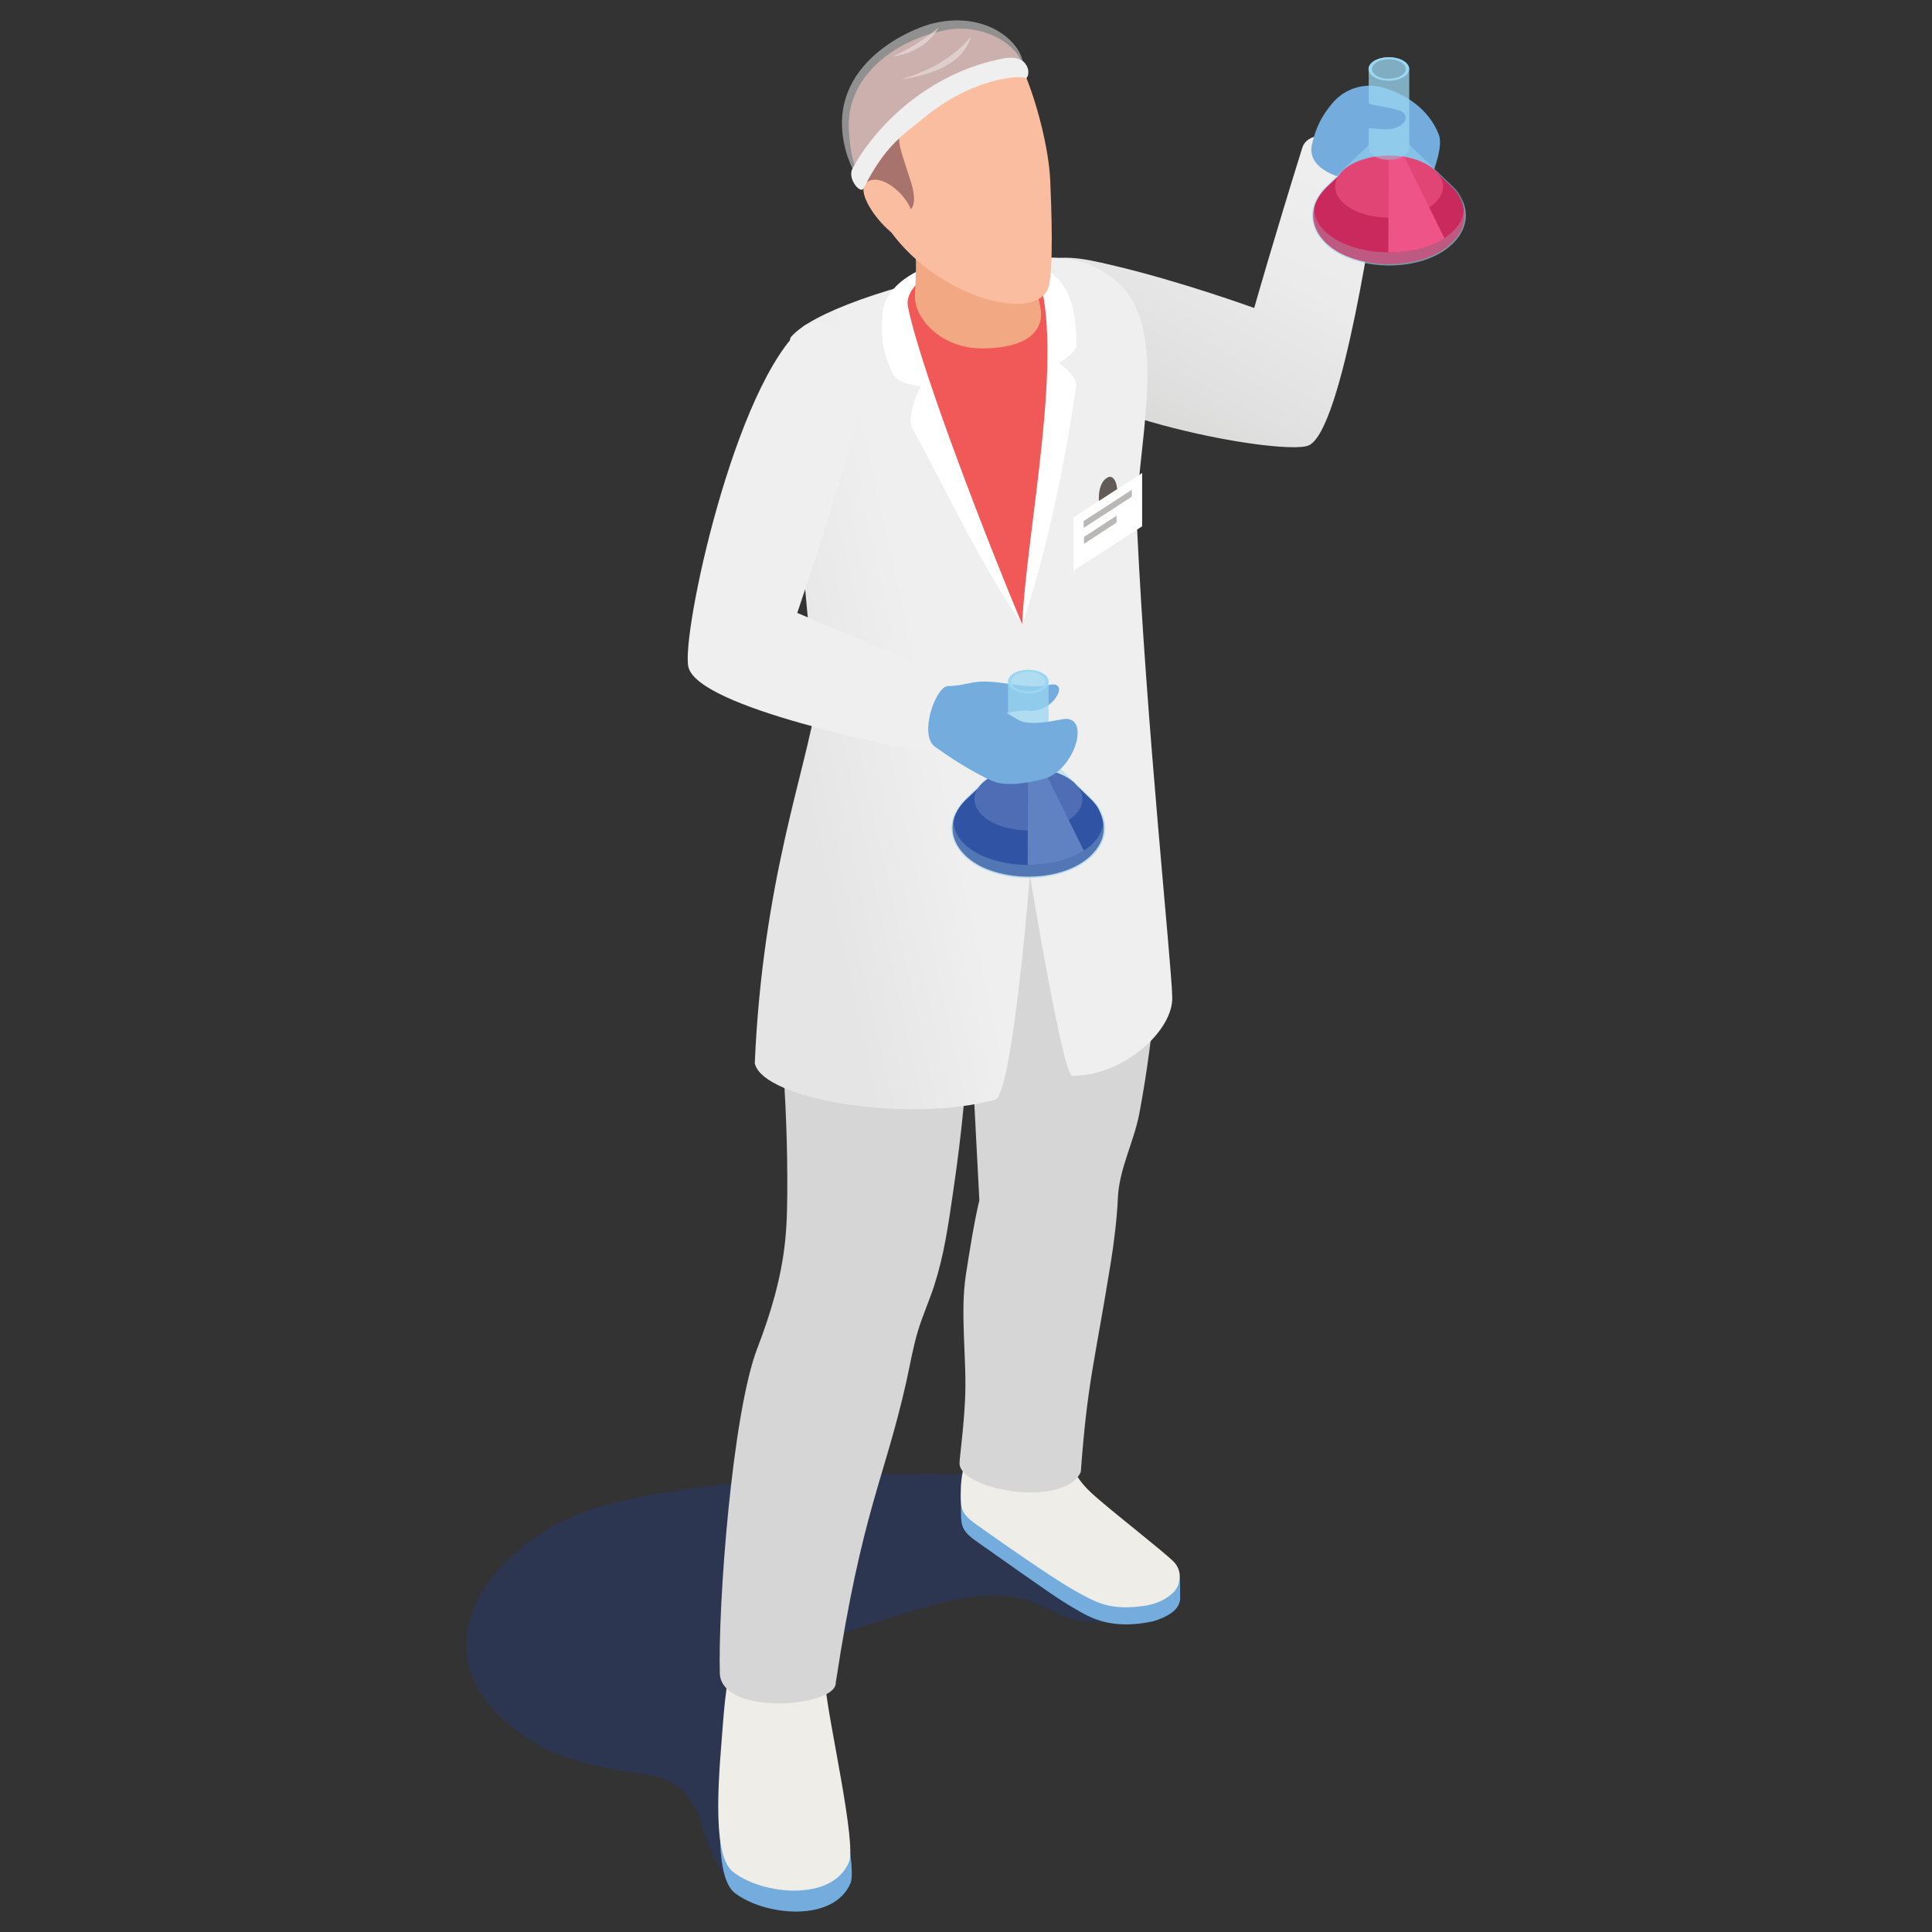 <?xml version="1.0" encoding="utf-8"?>
<!-- Generator: Adobe Illustrator 24.3.0, SVG Export Plug-In . SVG Version: 6.00 Build 0)  -->
<svg version="1.1" id="Layer_1" xmlns="http://www.w3.org/2000/svg" xmlns:xlink="http://www.w3.org/1999/xlink" x="0px" y="0px"
	 viewBox="0 0 120 120" style="enable-background:new 0 0 120 120;" xml:space="preserve">
<rect x="0" y="0" width="120" height="120" fill="#333333" stroke="none"/>
<style type="text/css">
	.st0{opacity:0.4;fill:#253B7E;}
	.st1{fill:url(#SVGID_1_);}
	.st2{fill:#73ACDD;}
	.st3{fill:#EFEDE8;}
	.st4{fill:#D7D6D6;}
	.st5{fill:url(#SVGID_2_);}
	.st6{fill:#FFFFFF;}
	.st7{fill:#F15858;}
	.st8{fill:#F2A883;}
	.st9{fill:#FBBD9F;}
	.st10{fill:#A9736D;}
	.st11{opacity:0.5;fill:#F0EFEF;}
	.st12{fill:#F0EFEF;}
	.st13{fill:#615A55;}
	.st14{fill:#BAB8B6;}
	.st15{opacity:0.5;fill:#9AD7F3;}
	.st16{fill:#C9295D;}
	.st17{fill:#E14576;}
	.st18{opacity:0.3;fill:#A6CDDA;}
	.st19{fill:#EF5489;}
	.st20{fill:#9AD7F3;}
	.st21{fill:#3153A4;}
	.st22{fill:#4E6DB4;}
	.st23{fill:#6182C2;}
</style>
<g id="_x31_5_1_">
	<path class="st0" d="M63.46,91.81c-2.11-0.47-21.12-0.6-28.02,2.43c-5.24,2.3-10.37,8.99-2.24,14.02c1.69,1.05,4.52,1.65,7.11,2
		c1.55,0.21,2.8,1.34,3.22,2.85c1.77,6.37,4.53,4.32,4.53,4.32c0.27-1.22,0.25-14.01,1.21-14.81c0.58-0.49,7.4-2.56,8.12-2.77
		c6.99-2.06,7.27,0.74,10.27,0.89c0.7,0.04,1.43,0.03,2.05,0.04c0.62,0.01,0.98-0.69,0.62-1.19C68.59,97.16,66.66,92.52,63.46,91.81
		z"/>
	
		<linearGradient id="SVGID_1_" gradientUnits="userSpaceOnUse" x1="202.993" y1="156.463" x2="225.042" y2="156.463" gradientTransform="matrix(0.466 -0.885 0.885 0.466 -162.627 133.318)">
		<stop  offset="0" style="stop-color:#D9D9D8"/>
		<stop  offset="0.18" style="stop-color:#E1E0E0"/>
		<stop  offset="0.578" style="stop-color:#ECEBEB"/>
		<stop  offset="1" style="stop-color:#F0EFEF"/>
	</linearGradient>
	<path class="st1" d="M80.89,9.17c-1.77,5.67-2.99,9.96-2.99,9.96s-4.59-1.67-8.87-2.67c-1.64-0.38-3.41-0.82-4.85,0.06
		c-0.61,0.37-1.12,1.42-1.53,2.05c-0.57,0.88-0.27,3.32,0.57,3.95c5.12,3.86,16.52,5.72,18.03,5.16c2.16-0.8,4.18-15.42,4.4-16.61
		C86.09,8.76,81.42,7.47,80.89,9.17z"/>
	<g>
		<g>
			<path class="st2" d="M73.07,97.52c-0.78-0.78-2.27-1.82-3.8-2.78c-0.97,0.04-2.2-0.12-3.22-0.24c-2.1-0.25-4.54-0.68-6.27-2.01
				c-0.07,0.4-0.09,0.82-0.09,1.24c0,0.84-0.06,1.28,0.87,1.94c4.66,3.3,5.32,3.74,6.17,4.23c0.96,0.56,2.24,1.37,4.91,0.8
				c1.58-0.5,1.69-1.13,1.66-1.61C73.28,98.83,73.38,97.83,73.07,97.52z"/>
			<path class="st3" d="M72.84,96.94c-0.81-0.75-3.23-2.64-4.54-3.76c-0.7-0.6-1.28-1.13-1.65-1.98c-0.03-0.06-0.05-0.12-0.07-0.17
				c-0.47-1.34-4.15-1.86-5.87-1.11c-0.81,0.35-1.04,1.68-1.04,2.93c0,0.84,0.04,1.18,0.97,1.84c4.66,3.3,5.92,4.03,6.8,4.48
				c0.84,0.44,1.73,0.85,3.66,0.57c0.66-0.1,1.29-0.36,1.77-0.82C73.3,98.51,73.53,97.58,72.84,96.94z"/>
		</g>
		<g>
			<path class="st2" d="M45.62,117.56c1.84,1.44,6.17,1.88,7.21-0.6c0.48-1.15-1.42-8.67-1.61-10.85c-0.05-0.62-0.15-1.72-0.15-1.72
				c-0.17-0.21-0.83-0.33-1.08-0.44c-1.07-0.44-2.93,0.1-4.09,0.1c-0.59,0-0.87,3.95-0.9,4.34
				C44.83,110.8,44.19,116.43,45.62,117.56z"/>
			<path class="st3" d="M45.52,116.26c1.84,1.44,6.17,1.88,7.21-0.6c0.48-1.15-1.25-8.66-1.45-10.84c-0.05-0.62-0.15-1.72-0.15-1.72
				c-0.17-0.21-0.99-0.34-1.24-0.44c-1.07-0.44-2.93,0.1-4.09,0.1c-0.59,0-0.87,3.95-0.9,4.34
				C44.73,109.5,44.09,115.14,45.52,116.26z"/>
		</g>
		<path class="st4" d="M50.97,53.6c-1.32,0.12-2.35,1.19-2.43,2.51c-0.4,6.95,0.35,10.26,0.36,17.13c0,1.3,0,2.61-0.14,3.9
			c-0.24,2.27-0.9,4.47-1.72,6.6c-1.56,4.05-2.45,15.91-2.33,20.23c0.18,2.64,7.24,2.06,7.2,0.55c1.63-10.7,3.01-12.58,4.39-18.73
			c0.23-1.05,0.41-2.11,0.72-3.14c0.29-0.95,0.7-1.86,1.01-2.81c0.61-1.91,0.86-3.69,1.15-5.67c0.63-4.24,0.85-7.14,1.07-10.72
			l0.58,11.1c-0.32,1.33-0.62,3.23-0.83,4.58c-0.39,2.45,0.07,5.36-0.06,7.84c-0.1,2.01-0.36,3.66-0.34,3.96
			c0.12,1.64,6.49,2.75,7.53,0.5c0.42-5.64,0.83-6.62,1.86-12.99c0.18-1.08,0.4-2.87,0.44-3.96c0.06-1.85,1-3.53,1.34-5.34
			c0.96-5.13,1.36-10.28,1.18-14.7c-0.06-1.41-1.26-2.48-2.66-2.39C64.79,52.36,55.31,53.21,50.97,53.6z"/>
	</g>
	<linearGradient id="SVGID_2_" gradientUnits="userSpaceOnUse" x1="48.963" y1="45.18" x2="57.694" y2="43.266">
		<stop  offset="0" style="stop-color:#E5E5E5"/>
		<stop  offset="1" style="stop-color:#F0EFEF"/>
	</linearGradient>
	<path class="st5" d="M46.88,66.04c0.5,2.28,9.62,3.74,14.93,2.26c1.08-0.3,2.16-13.95,2.16-13.95s2.04,12.47,2.63,12.47
		c3.24,0,6.29-2.84,6.21-4.9c-0.05-2.18-1.6-16.72-2.19-29.22c-0.21-4.4,2.33-12.44-1.42-15.36c-2.54-1.98-5.08-1.31-7.6-0.84
		c-6.4,1.19-11.25,2.98-12.48,4.44c-0.42,0.49,0.57,13.21,1.58,22.65C50.07,47.82,47.37,54.71,46.88,66.04z"/>
	<g>
		<g>
			<path class="st6" d="M54.81,19.53c-0.1,1.43-0.01,2.28,0.61,3.62c0.36,0.78,1.76,0.82,1.76,0.82s-0.9,1.95-0.54,2.59
				c2.01,3.62,4.11,8.26,6.85,12.22c1.67-4.92,2.83-10.98,3.35-14.84c0.08-0.57-1.07-1.41-1.07-1.41s1.09-0.6,1.09-1.1
				c-0.03-2.96-0.68-4.36-2.96-5.19C61,15.19,55.03,16.38,54.81,19.53z"/>
			<path class="st7" d="M56.4,19.08c0.81,3.98,5.15,15.1,7.09,19.7c0.27-5.92,2.69-16.93,0.94-21.83
				C63.53,14.44,55.88,16.52,56.4,19.08z"/>
		</g>
		<g>
			<g>
				<path class="st8" d="M64.23,15.64c-2.72-0.34-5.59-1.57-7.97-2.63c0.87,1.86,0.6,4.27,0.57,5.36c-0.05,1.43,1.65,3.27,4.14,3.27
					c2.98,0,3.96-1.2,3.63-2.64C64.34,17.9,64.28,16.78,64.23,15.64z"/>
				<path class="st9" d="M53.24,7.9c0.19,1.77,0.41,3.58,1.24,5.15c0.33,0.62,0.72,1.21,1.17,1.76c3.12,3.84,8.6,5.11,9.43,3.15
					c0.4-0.96,0.21-5.41,0.15-6.8c-0.1-1.99-0.83-4.79-1.59-6.59C62.87,2.74,60.99,2.16,59,2.3C56.3,2.48,52.92,4.97,53.24,7.9z"/>
			</g>
			<path class="st10" d="M53.77,11.54c0.11,0.01,0.5-0.35,0.87-0.06c0.56,0.44,0.82,0.64,1.04,1.05c0.51,0.99,1.51,0.71,0.9-1.23
				c-0.81-2.57-1.18-2.93,0.08-4.43c1.13-1.34,4.21-2.88,6.98-2.3c-0.1-1.79-2.59-3.14-4.85-2.71c-3.31,0.62-6.33,3.01-6.06,6.32
				C52.8,9.01,52.87,10.41,53.77,11.54z"/>
			<path class="st9" d="M53.76,11.4c-0.93,0.99,3.44,5.68,3,2.24C56.56,12.07,54.54,10.57,53.76,11.4z"/>
		</g>
	</g>
	<path class="st11" d="M57.84,1.48c-1.29,0.34-6.94,2.64-5.22,8.18c0.22,0.6,0.46,1.18,0.6,1.16c0,0,1.45-2.36,3.51-4.17
		c1.9-1.67,4.35-2.91,6.82-2.64C63.44,2.55,61.15,0.62,57.84,1.48z"/>
	<path class="st12" d="M63.56,3.82c-0.29-0.25-0.79-0.27-1.17-0.2c-4.72,0.86-8.05,4.26-9.44,6.85c-0.34,0.63,0.5,1.61,0.69,1.23
		c1.36-2.73,2.55-3.38,3.7-4.34c2.92-2.44,5.86-2.72,6.42-2.51C63.99,4.54,63.85,4.07,63.56,3.82z"/>
	<path class="st11" d="M55.96,4.95c1.29-0.24,3.77-0.69,4.36-2.7C59.15,3.68,57.7,4.38,55.96,4.95z"/>
	<path class="st11" d="M55.45,3.51c1.1-0.13,2.34-0.79,2.85-1.81C57.48,2.39,56.56,3.01,55.45,3.51z"/>
	<g>
		<path class="st13" d="M68.81,29.65c-0.62,0.31-0.59,1.35-0.53,1.71l1.12-0.75C69.4,29.89,69.12,29.49,68.81,29.65z"/>
		<g>
			<polygon class="st6" points="70.94,32.69 66.67,35.45 66.67,32.14 70.94,29.38 			"/>
			<path class="st14" d="M70.3,30.85l-2.99,1.94v-0.43l2.99-1.94V30.85z M69.35,32.03l-2.02,1.32v0.43l2.02-1.32V32.03z"/>
		</g>
	</g>
	<g>
		<path class="st2" d="M85.22,11.17c0.71-0.1,3.31,0.69,3.67-0.17c0.24-0.56,0.74-1.98,0.48-2.63c-0.63-1.65-2.19-2.59-3.54-2.95
			c-1.1-0.29-2.29,0.08-3.04,0.95c-0.71,0.83-1.08,1.6-1.31,2.64C81.14,10.57,83.55,11.4,85.22,11.17z"/>
		<g>
			<g>
				<path class="st15" d="M90.81,12.39c-0.01-0.03-0.03-0.06-0.04-0.09c-0.12-0.26-0.29-0.49-0.52-0.71l-2.72-2.6l0-4.71
					c0-0.18-0.12-0.36-0.35-0.5c-0.48-0.29-1.28-0.3-1.78-0.02c-0.26,0.14-0.39,0.34-0.38,0.53c0,0,0,4.71,0,4.71l-2.71,2.61
					c-0.14,0.13-0.25,0.27-0.34,0.41c-0.88,1.22-0.5,2.7,1.03,3.65c0.81,0.5,2,0.81,3.2,0.82C89.63,16.52,91.78,14.4,90.81,12.39z"
					/>
				<path class="st16" d="M90.2,11.64l-0.88-0.85h-6c-0.05-0.01-0.96,0.87-0.96,0.87c-0.13,0.13-0.24,0.26-0.34,0.4
					c-0.39,0.54-0.53,1.13-0.42,1.71c0.14,0.7,0.64,1.35,1.42,1.83c0.8,0.49,1.98,0.8,3.17,0.81h0.08c1.96,0,3.63-0.72,4.35-1.88
					c0.42-0.66,0.46-1.41,0.06-2.23C90.58,12.07,90.41,11.84,90.2,11.64z"/>
				<ellipse class="st17" cx="86.28" cy="11.59" rx="3.35" ry="1.93"/>
				<path class="st18" d="M90.75,12.27c0.43,0.92,0.01,1.94-1.26,2.65c-1.85,1.03-4.79,1-6.56-0.07c-1.29-0.78-1.61-1.9-0.97-2.84
					c-0.88,1.23-0.5,2.7,1.03,3.65c0.81,0.5,2,0.81,3.2,0.82C89.7,16.52,91.88,14.31,90.75,12.27z"/>
				<path class="st19" d="M87.2,9.69c-0.31,0.17-0.63,0.24-0.94,0.24l-0.03,5.75c1.17,0.01,2.35-0.24,3.27-0.75
					c0.08-0.04,0.15-0.09,0.22-0.13L87.2,9.69z"/>
				<path class="st15" d="M87.52,4.28c0-0.18-0.11-0.36-0.35-0.5c-0.48-0.29-1.28-0.3-1.78-0.02c-0.26,0.14-0.39,0.34-0.38,0.53
					c0,0,0,4.91,0,4.91c0,0.18,0.12,0.36,0.35,0.5c0.48,0.29,1.28,0.3,1.78,0.02c0.26-0.14,0.39-0.34,0.39-0.53L87.52,4.28
					L87.52,4.28z"/>
				<path class="st20" d="M87.17,3.78c-0.48-0.29-1.28-0.3-1.78-0.02c-0.5,0.28-0.52,0.74-0.04,1.03c0.48,0.29,1.28,0.3,1.78,0.02
					C87.64,4.53,87.65,4.07,87.17,3.78z M86.99,4.72c-0.42,0.23-1.08,0.23-1.48-0.01c-0.4-0.24-0.39-0.63,0.03-0.86
					c0.42-0.23,1.08-0.23,1.48,0.02C87.42,4.11,87.41,4.49,86.99,4.72z"/>
			</g>
		</g>
		<path class="st2" d="M81.99,8.73c1.06,0.06,2-0.79,3.06-0.76c0.36,0.01,0.9,0.08,1.27,0.05c0.7-0.07,1.24-0.59,0.88-0.99
			c-0.28-0.33-1.74-0.41-2.13-0.59c-0.43-0.2-0.87-0.4-1.34-0.48C83.06,5.85,81.77,8.72,81.99,8.73z"/>
	</g>
	<path class="st2" d="M65.72,42.63c-0.13-0.17-0.39-0.12-0.6-0.08c-1.59,0.33-3.26-0.47-4.85-0.13l1.86,2.08
		c0.15-0.26,1.4-0.4,1.68-0.36c0.76,0.1,1.55-0.33,1.89-1.01C65.78,42.96,65.83,42.76,65.72,42.63z"/>
	<g>
		<g>
			<path class="st15" d="M68.41,50.44c-0.01-0.03-0.03-0.06-0.04-0.09c-0.12-0.26-0.29-0.49-0.52-0.71l-2.72-2.6l0-4.71
				c0-0.18-0.12-0.36-0.35-0.5c-0.48-0.29-1.28-0.3-1.78-0.02c-0.26,0.14-0.38,0.34-0.38,0.53c0,0,0,4.71,0,4.71l-2.71,2.61
				c-0.14,0.13-0.25,0.27-0.34,0.41c-0.88,1.22-0.5,2.7,1.03,3.65c0.81,0.5,2,0.81,3.2,0.82C67.23,54.56,69.39,52.44,68.41,50.44z"
				/>
			<path class="st21" d="M67.8,49.68l-0.88-0.85h-6c-0.05-0.01-0.96,0.87-0.96,0.87c-0.13,0.13-0.24,0.26-0.34,0.4
				c-0.39,0.54-0.53,1.13-0.42,1.71c0.14,0.7,0.64,1.35,1.42,1.83c0.8,0.49,1.98,0.8,3.17,0.81h0.08c1.96,0,3.63-0.72,4.35-1.88
				c0.42-0.66,0.46-1.41,0.06-2.23C68.18,50.11,68.01,49.89,67.8,49.68z"/>
			<path class="st22" d="M66.25,48.27c1.31,0.76,1.31,1.98,0,2.74c-1.31,0.76-3.43,0.76-4.74,0c-1.31-0.76-1.31-1.98,0-2.74
				C62.82,47.51,64.94,47.51,66.25,48.27z"/>
			<path class="st18" d="M68.35,50.32c0.43,0.92,0.01,1.94-1.26,2.65c-1.85,1.03-4.79,1-6.56-0.07c-1.29-0.78-1.61-1.9-0.97-2.84
				c-0.88,1.23-0.5,2.7,1.03,3.65c0.81,0.5,2,0.81,3.2,0.82C67.3,54.56,69.48,52.35,68.35,50.32z"/>
			<path class="st23" d="M64.8,47.73c-0.31,0.17-0.63,0.24-0.94,0.24l-0.03,5.75c1.17,0.01,2.35-0.24,3.27-0.75
				c0.08-0.04,0.15-0.09,0.22-0.13L64.8,47.73z"/>
			<path class="st15" d="M65.12,42.33c0-0.18-0.11-0.36-0.35-0.5c-0.48-0.29-1.28-0.3-1.78-0.02c-0.26,0.14-0.38,0.34-0.38,0.53
				c0,0,0,4.91,0,4.91c0,0.18,0.12,0.36,0.35,0.5c0.48,0.29,1.28,0.3,1.78,0.02c0.26-0.14,0.39-0.34,0.39-0.53L65.12,42.33
				L65.12,42.33z"/>
			<path class="st20" d="M64.78,41.83c-0.48-0.29-1.28-0.3-1.78-0.02c-0.5,0.28-0.52,0.74-0.04,1.03c0.48,0.29,1.28,0.3,1.78,0.02
				C65.24,42.58,65.26,42.12,64.78,41.83z M64.6,42.77C64.18,43,63.51,43,63.11,42.75c-0.4-0.24-0.39-0.63,0.03-0.86
				c0.42-0.23,1.08-0.23,1.48,0.02C65.03,42.15,65.01,42.54,64.6,42.77z"/>
		</g>
	</g>
	<g>
		<path class="st12" d="M53.53,24.72c0.8-4.35-2.83-5.1-3.6-4.47c-4.3,3.54-7.65,19.29-7.17,21.19c0.64,2.54,13,4.96,14.97,5.31
			c1.69,0.3,2.68-4.09,1.53-4.57c-2.08-0.88-9.74-4.11-9.74-4.11S52.94,27.95,53.53,24.72z"/>
		<path class="st2" d="M66.2,44.65c-0.31,0-1.72,0.41-2.64,0.19c-0.24-0.06-0.57-0.27-1.04-0.57l-2.24-1.85
			c-0.52,0.11-0.94,0.19-1.39,0.19c-0.77,0-1.84,3.04-0.82,3.77c1.89,1.36,3.19,1.96,3.55,2.12c0.83,0.39,2.32,0.12,3.21-0.12
			C66.69,47.88,67.72,44.65,66.2,44.65z"/>
	</g>
</g>
</svg>
